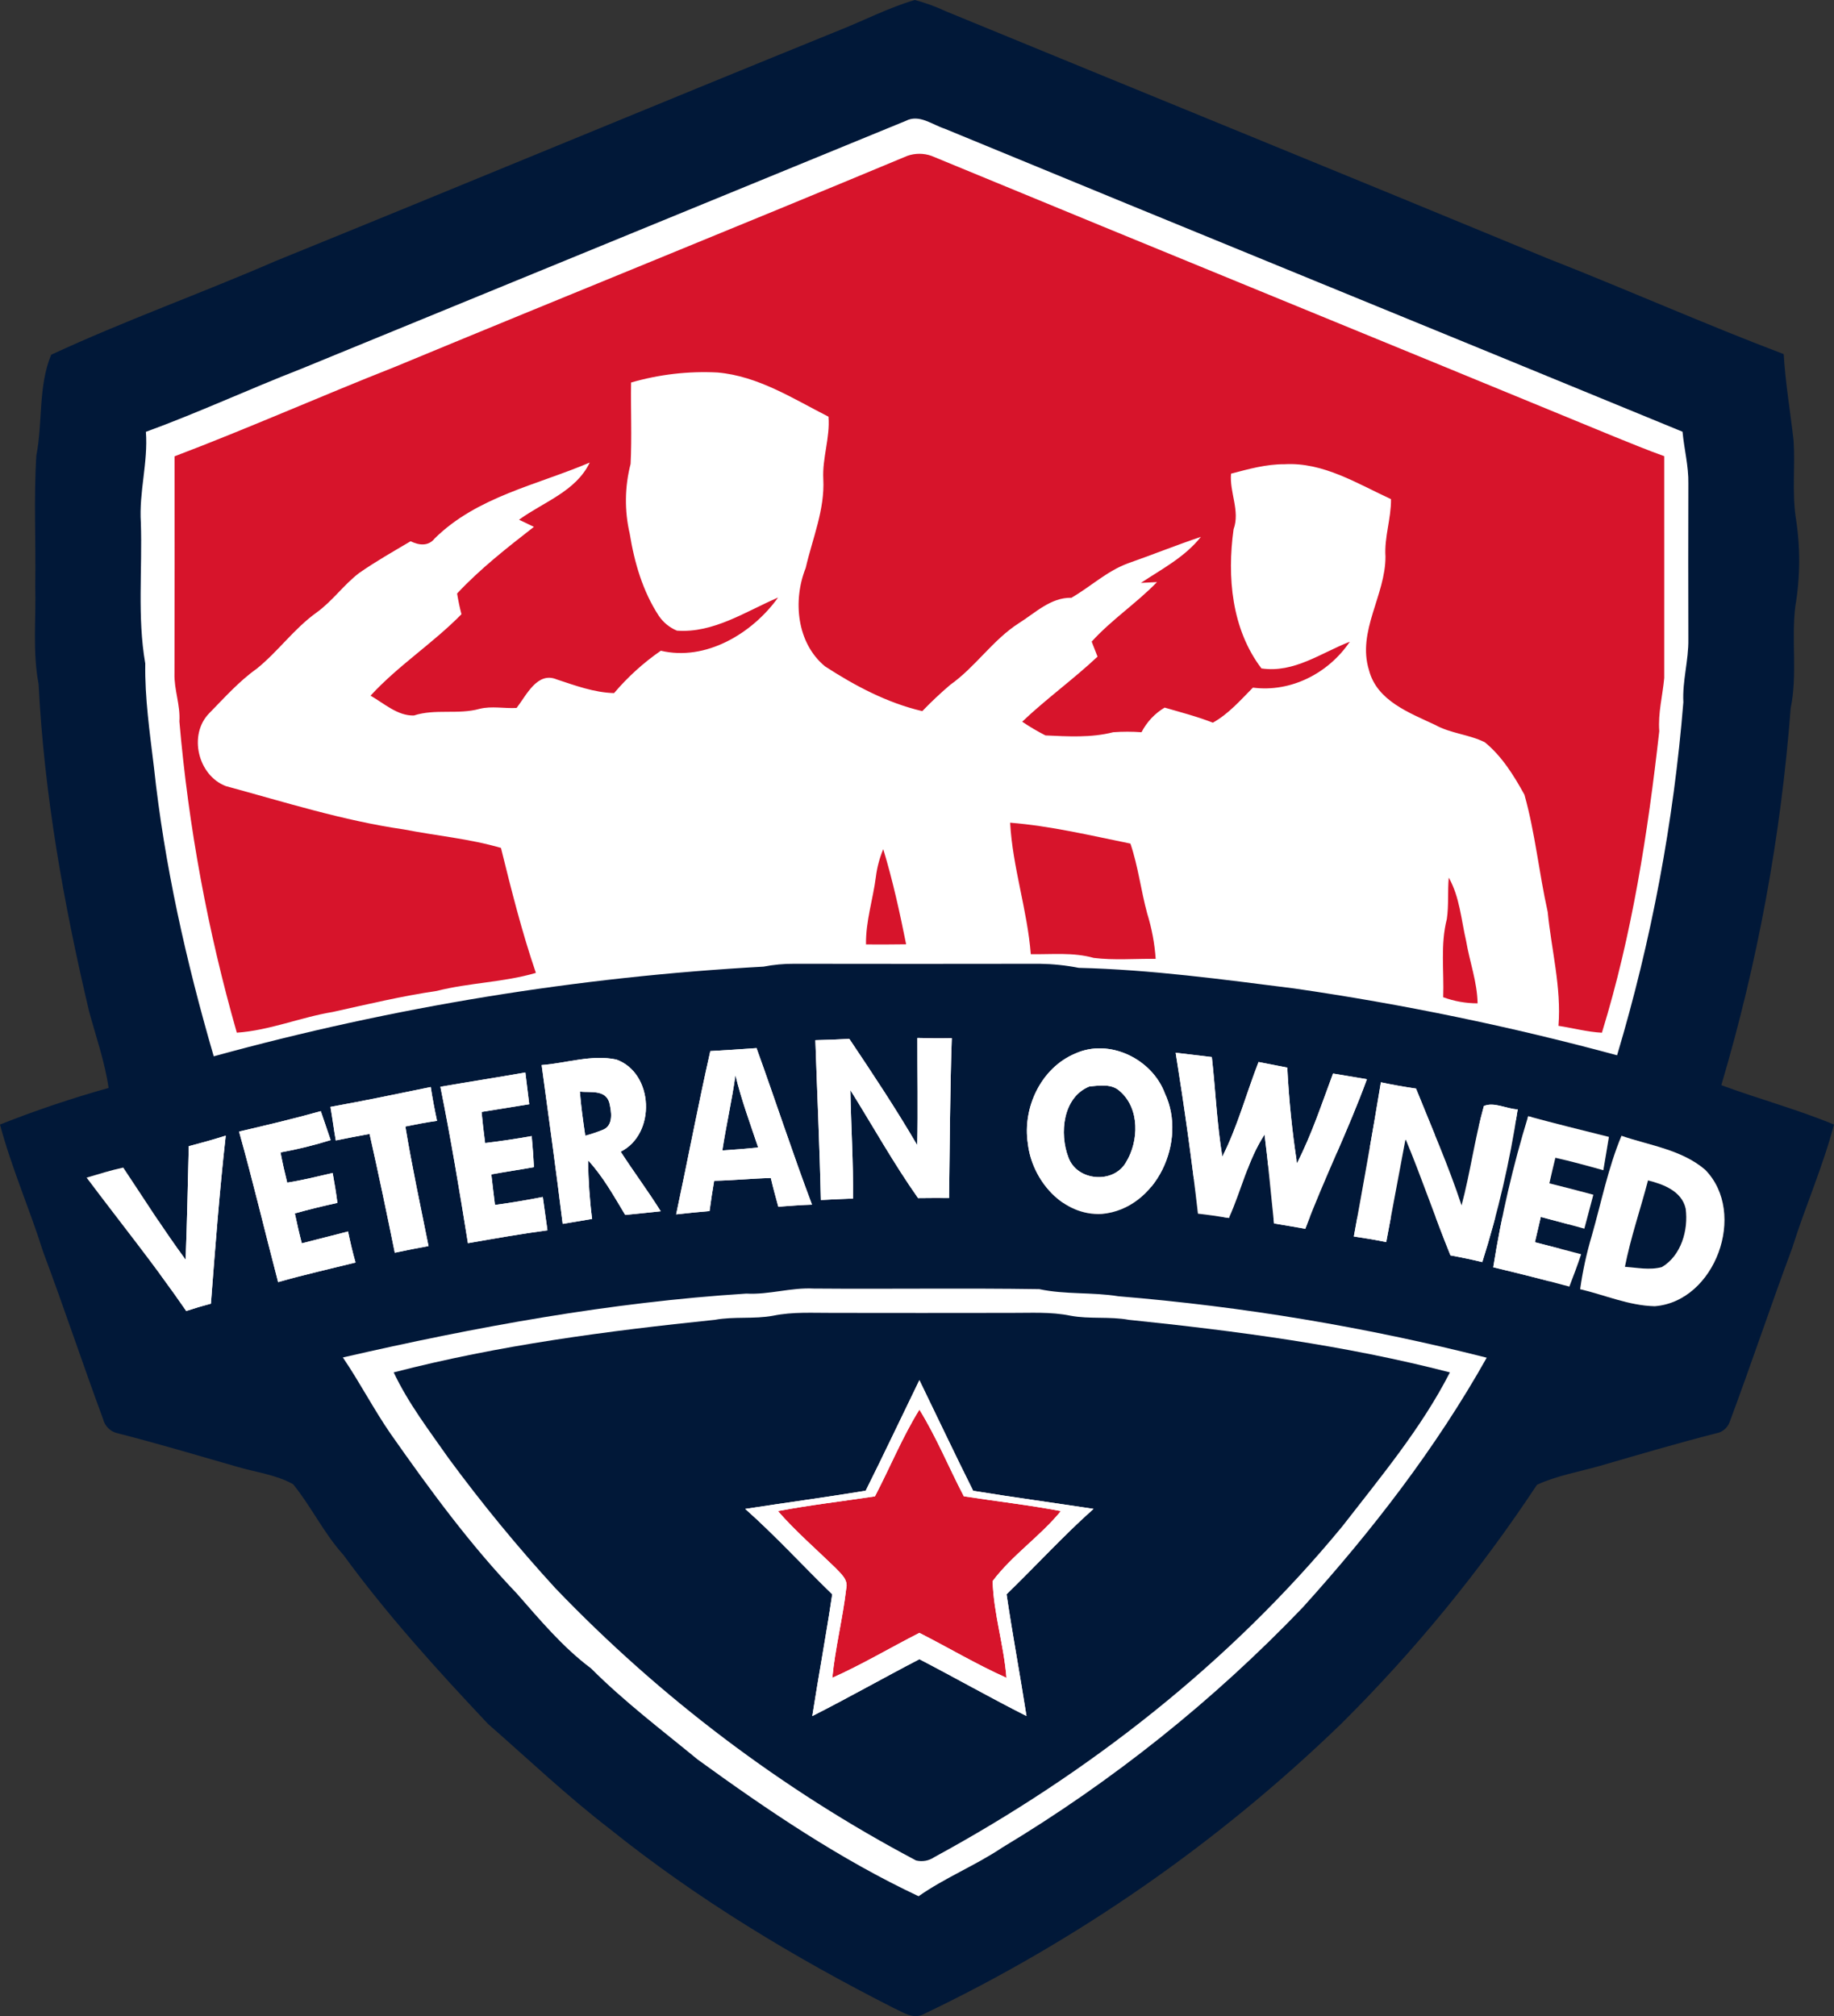 <svg xmlns="http://www.w3.org/2000/svg" width="272" height="299" viewBox="0 0 272 299" fill="none"><rect x="0" y="0" width="272" height="299" fill="#333333" stroke="none"/><g clip-path="url(#clip0_83_2374)"><path d="M47.751 180.473H233.047L219.529 219.639L148.202 286.084L109.611 276.47L47.751 205.22V180.473Z" fill="white"></path><path d="M19.244 54.178L136.511 10.595L248.702 54.178L254.71 65.222L251.68 161.189L24.223 202.767L19.244 54.178Z" fill="white"></path><path d="M124.547 4.458C128.26 2.984 131.831 1.122 135.672 0C137.244 0.413 138.775 0.969 140.248 1.661C169.959 13.884 199.72 26 229.41 38.28C241.177 42.889 252.722 48.037 264.538 52.517C264.795 56.809 265.522 61.059 266.006 65.33C266.249 69.09 265.785 72.872 266.306 76.611C267.026 81.021 267.011 85.522 266.263 89.927C265.65 94.946 266.605 100.058 265.572 105.041C264.133 123.99 260.685 142.729 255.288 160.937C260.825 162.979 266.541 164.518 272 166.775C270.354 173.024 267.724 178.948 265.793 185.11C262.6 193.688 259.699 202.381 256.499 210.959C256.336 211.372 256.071 211.735 255.729 212.016C255.387 212.297 254.98 212.485 254.547 212.562C248.745 214.043 243.001 215.74 237.25 217.408C234.136 218.293 230.907 218.839 227.949 220.198C219.496 232.991 209.762 244.874 198.901 255.66C180.638 273.328 159.661 287.897 136.784 298.801C135.287 299.441 133.855 298.384 132.544 297.801C117.741 290.288 103.424 281.66 90.439 271.241C84.131 266.388 78.359 260.902 72.379 255.667C64.832 247.657 57.42 239.497 50.921 230.588C48.027 227.396 46.174 223.434 43.466 220.112C40.95 218.717 38.035 218.357 35.306 217.567C29.362 215.863 23.447 214.087 17.453 212.562C16.931 212.452 16.451 212.195 16.068 211.821C15.684 211.447 15.414 210.971 15.287 210.448C12.237 202.208 9.479 193.868 6.393 185.642C4.404 179.301 1.71 173.203 0 166.775C5.272 164.687 10.648 162.875 16.107 161.347C15.543 157.471 14.239 153.761 13.213 149.994C9.443 134.046 6.549 117.825 5.723 101.439C4.803 96.635 5.366 91.718 5.224 86.864C5.338 80.429 4.989 73.987 5.388 67.566C6.357 62.633 5.644 57.291 7.59 52.61C18.487 47.548 29.847 43.508 40.872 38.712C68.795 27.366 96.625 15.797 124.547 4.458ZM134.339 17.925C104.428 30.184 74.525 42.448 44.628 54.717C36.924 57.715 29.405 61.21 21.637 64.043C21.979 68.572 20.596 72.987 20.889 77.51C21.124 84.477 20.347 91.502 21.544 98.404C21.466 103.531 22.207 108.607 22.82 113.691C24.373 128.265 27.609 142.609 31.7 156.659C58.339 149.329 85.673 144.87 113.244 143.357C114.745 143.065 116.27 142.923 117.798 142.933C129.935 142.954 142.072 142.954 154.209 142.933C156.147 142.962 158.079 143.164 159.982 143.537C170.665 143.796 181.276 145.248 191.888 146.585C208.05 148.923 224.059 152.234 239.83 156.501C244.929 139.447 248.224 121.896 249.658 104.142C249.494 100.993 250.449 97.944 250.399 94.809C250.377 87.109 250.377 79.413 250.399 71.722C250.449 69.126 249.772 66.602 249.536 64.028C213.076 49.015 176.558 34.139 140.112 19.09C138.252 18.493 136.335 16.89 134.339 17.925ZM136.057 153.934C136.043 159.24 136.15 164.539 136.036 169.838C132.893 164.446 129.436 159.247 125.966 154.07C124.291 154.164 122.609 154.221 120.927 154.265C121.191 162.167 121.568 170.068 121.739 177.97C123.329 177.877 124.918 177.812 126.507 177.755C126.571 172.391 126.215 167.034 126.122 161.67C129.458 167.013 132.529 172.535 136.164 177.69C137.689 177.668 139.221 177.668 140.754 177.676C140.868 169.774 140.889 161.865 141.16 153.963C139.456 153.999 137.753 153.984 136.057 153.934ZM105.348 155.882C103.53 163.928 102.005 172.031 100.281 180.099C101.927 179.905 103.58 179.754 105.234 179.61C105.433 178.107 105.668 176.604 105.918 175.116C108.726 175.066 111.52 174.771 114.32 174.706C114.648 176.13 115.047 177.546 115.432 178.963C117.093 178.848 118.753 178.704 120.428 178.654C117.535 170.974 114.99 163.159 112.204 155.437C109.916 155.609 107.635 155.746 105.348 155.882ZM159.483 156.242C154.423 158.349 151.622 164.244 152.441 169.594C153.069 175.073 157.658 180.372 163.438 180.034C171.498 179.301 176.109 169.256 172.774 162.174C170.878 157.047 164.543 153.948 159.483 156.242ZM174.363 156.127C175.632 164.05 176.758 172.01 177.67 179.991C179.202 180.163 180.728 180.386 182.26 180.631C184.113 176.547 185.068 172.039 187.548 168.264C188.104 172.643 188.481 177.05 188.959 181.443C190.505 181.695 192.045 181.968 193.591 182.234C196.414 174.749 199.984 167.566 202.728 160.053C201.046 159.779 199.378 159.499 197.703 159.211C196.029 163.676 194.546 168.249 192.358 172.499C191.637 167.803 191.156 163.073 190.919 158.327C189.493 158.054 188.075 157.773 186.657 157.5C184.833 162.167 183.55 167.063 181.283 171.535C180.478 166.646 180.279 161.685 179.73 156.767C177.941 156.537 176.145 156.35 174.363 156.127ZM80.333 157.953C81.402 165.805 82.485 173.649 83.454 181.508C84.908 181.271 86.362 181.012 87.816 180.775C87.448 177.894 87.251 174.993 87.224 172.089C89.448 174.498 91.044 177.388 92.726 180.178C94.487 180.02 96.24 179.818 97.993 179.639C96.112 176.626 93.981 173.786 92.056 170.802C97.337 168.163 96.974 159.132 91.408 157.133C87.73 156.357 84.01 157.68 80.333 157.953ZM65.317 161.174C66.863 168.868 68.16 176.619 69.4 184.37C73.327 183.687 77.247 182.989 81.195 182.464C80.967 180.811 80.725 179.164 80.504 177.517C78.152 177.978 75.786 178.38 73.413 178.697C73.228 177.187 73.035 175.677 72.871 174.167C74.974 173.779 77.09 173.477 79.193 173.096C79.114 171.557 79.002 170.021 78.858 168.487C76.563 168.896 74.261 169.234 71.952 169.515C71.745 167.976 71.567 166.445 71.424 164.906C73.776 164.518 76.135 164.144 78.494 163.763C78.309 162.188 78.109 160.621 77.917 159.053C73.726 159.794 69.514 160.441 65.317 161.174ZM49.011 164.158C49.303 165.812 49.502 167.48 49.802 169.134C51.469 168.796 53.139 168.475 54.812 168.17C56.13 174.023 57.363 179.905 58.553 185.786C60.214 185.434 61.882 185.096 63.556 184.801C62.373 178.898 61.105 173.009 60.121 167.07C61.682 166.747 63.243 166.445 64.818 166.229C64.462 164.561 64.141 162.893 63.884 161.21C58.938 162.231 53.985 163.259 49.011 164.158ZM204.802 160.513C203.54 168.149 202.179 175.763 200.789 183.377C202.393 183.615 203.996 183.874 205.593 184.204C206.526 179.107 207.517 174.016 208.458 168.918C210.831 174.605 212.798 180.465 215.121 186.182C216.703 186.469 218.278 186.793 219.839 187.174C222.18 179.776 223.936 172.203 225.092 164.525C223.452 164.467 221.578 163.374 220.074 164.029C218.72 168.882 218.065 173.901 216.768 178.769C214.829 172.873 212.32 167.192 210.011 161.44C208.258 161.189 206.526 160.872 204.802 160.513ZM35.456 167.818C37.529 175.217 39.297 182.702 41.25 190.143C45.048 189.058 48.897 188.195 52.731 187.239C52.296 185.714 51.94 184.176 51.619 182.63C49.339 183.241 47.044 183.787 44.763 184.391C44.378 182.917 44.043 181.436 43.73 179.955C45.818 179.373 47.928 178.855 50.044 178.395C49.852 176.906 49.609 175.432 49.339 173.958C47.101 174.476 44.87 175.03 42.597 175.389C42.226 173.908 41.891 172.412 41.606 170.91C44.119 170.456 46.601 169.846 49.039 169.083C48.569 167.645 48.056 166.222 47.578 164.791C43.566 165.913 39.511 166.876 35.456 167.818ZM226.645 165.546C224.395 172.879 222.664 180.363 221.464 187.943C225.241 188.842 229.004 189.796 232.753 190.805C233.359 189.216 233.972 187.627 234.499 186.009C232.211 185.419 229.931 184.801 227.643 184.226C227.928 182.975 228.22 181.726 228.52 180.48C230.672 181.048 232.824 181.616 234.976 182.213C235.425 180.537 235.86 178.855 236.309 177.187C234.136 176.604 231.969 176.029 229.788 175.497C230.073 174.224 230.373 172.966 230.679 171.701C233.066 172.24 235.433 172.887 237.792 173.549C238.084 171.902 238.34 170.255 238.618 168.609C234.62 167.617 230.622 166.617 226.645 165.546ZM27.994 169.989C27.858 175.605 27.744 181.213 27.531 186.822C24.267 182.4 21.337 177.733 18.28 173.16C16.441 173.549 14.653 174.124 12.85 174.649C17.781 181.235 22.955 187.641 27.623 194.429C28.828 194.026 30.046 193.664 31.279 193.343C31.921 185.024 32.548 176.712 33.481 168.422C31.664 168.997 29.833 169.508 27.994 169.989ZM236.081 183.27C235.308 185.863 234.731 188.512 234.356 191.193C238.034 192.056 241.604 193.638 245.424 193.717C254.368 193.027 259.193 179.919 252.907 173.491C249.422 170.493 244.69 169.889 240.485 168.444C238.497 173.218 237.499 178.316 236.081 183.27ZM110.686 191.847C90.517 193.12 70.541 196.794 50.849 201.317C53.365 205.013 55.418 209.01 57.962 212.684C63.735 220.91 69.686 229.049 76.634 236.311C80.076 240.23 83.454 244.292 87.652 247.427C92.57 252.353 98.121 256.552 103.488 260.959C113.886 268.502 124.597 275.749 136.235 281.221C140.169 278.46 144.652 276.677 148.643 274.002C164.992 264.178 179.975 252.207 193.199 238.404C203.483 227.022 212.948 214.784 220.495 201.353C202.568 196.805 184.299 193.758 165.875 192.243C161.984 191.61 158.007 192.013 154.138 191.186C142.977 191.013 131.817 191.193 120.656 191.1C117.299 190.927 114.042 192.034 110.686 191.847Z" fill="#011838"></path><path d="M109.076 159.47C109.953 163.116 111.264 166.632 112.447 170.184C110.68 170.363 108.905 170.5 107.131 170.615C107.708 166.891 108.549 163.202 109.076 159.47Z" fill="#011838"></path><path d="M161.581 161.124C163.084 160.994 164.902 160.685 166.106 161.843C169.057 164.395 168.921 169.249 166.997 172.376C165.158 175.612 159.735 175.188 158.459 171.65C157.091 168.098 157.632 162.706 161.581 161.124Z" fill="#011838"></path><path d="M86.006 161.893C87.545 162.066 89.754 161.563 90.36 163.49C90.681 164.813 91.016 166.869 89.477 167.53C88.605 167.886 87.713 168.186 86.804 168.429C86.483 166.258 86.17 164.086 86.006 161.893Z" fill="#011838"></path><path d="M244.421 175.058C246.702 175.626 249.431 176.647 250.009 179.25C250.436 182.414 249.339 186.225 246.481 187.914C244.685 188.403 242.803 188.001 240.993 187.871C241.848 183.528 243.302 179.337 244.421 175.058Z" fill="#011838"></path><path d="M114.676 195.126C117.591 194.522 120.577 194.724 123.527 194.709C132.317 194.724 141.104 194.724 149.889 194.709C152.847 194.724 155.833 194.522 158.755 195.126C161.613 195.658 164.549 195.213 167.414 195.737C183.406 197.391 199.434 199.498 215.035 203.532C210.787 211.843 204.758 219.034 199.078 226.367C182.43 246.586 161.47 262.965 138.572 275.419C138.179 275.689 137.734 275.873 137.267 275.959C136.799 276.044 136.318 276.029 135.857 275.915C116.007 265.415 97.949 251.783 82.363 235.535C76.75 229.404 71.466 222.974 66.535 216.273C63.641 212.138 60.555 208.119 58.389 203.532C73.989 199.491 90.024 197.391 106.017 195.737C108.875 195.213 111.811 195.658 114.676 195.126ZM128.388 221.083C122.444 222.061 116.479 222.859 110.528 223.779C115.032 227.777 119.102 232.249 123.427 236.441C122.53 242.473 121.411 248.47 120.47 254.502C125.822 251.792 131.039 248.829 136.355 246.068C141.672 248.829 146.889 251.792 152.241 254.495C151.3 248.47 150.181 242.473 149.283 236.441C153.616 232.249 157.679 227.777 162.183 223.772C156.232 222.866 150.267 222.061 144.33 221.09C141.608 215.647 139.014 210.146 136.355 204.682C133.697 210.146 131.103 215.647 128.388 221.083Z" fill="#011838"></path><path d="M134.561 23.116C135.721 22.706 136.985 22.706 138.145 23.116C171.905 37.072 205.721 50.856 239.488 64.783C241.925 65.754 244.341 66.775 246.821 67.652C246.814 78.617 246.836 89.582 246.821 100.547C246.586 103.179 245.881 105.753 246.087 108.427C244.391 123.505 242.061 138.619 237.578 153.157C235.39 153.042 233.288 152.46 231.135 152.136C231.584 146.427 230.088 140.877 229.539 135.239C228.249 129.473 227.686 123.548 226.09 117.861C224.529 115.028 222.747 112.145 220.21 110.081C217.865 108.909 215.143 108.787 212.834 107.5C209.035 105.71 204.211 103.941 203.035 99.389C201.239 93.609 205.5 88.266 205.479 82.536C205.287 79.652 206.334 76.899 206.299 74.023C201.281 71.715 196.243 68.522 190.52 68.846C187.812 68.824 185.168 69.565 182.574 70.248C182.331 73.045 183.942 75.755 182.951 78.495C181.975 85.555 182.652 93.292 187.085 99.13C191.917 99.85 195.929 96.823 200.191 95.169C197.027 99.857 191.454 102.711 185.816 101.978C183.963 103.854 182.203 105.882 179.88 107.176C177.549 106.263 175.126 105.638 172.725 104.94C171.266 105.81 170.078 107.076 169.297 108.593C167.899 108.492 166.496 108.492 165.099 108.593C161.821 109.434 158.393 109.218 155.05 109.067C153.861 108.459 152.709 107.779 151.601 107.033C155.171 103.639 159.184 100.756 162.776 97.383C162.483 96.643 162.191 95.902 161.906 95.154C164.864 91.897 168.541 89.474 171.598 86.325C171 86.354 169.803 86.418 169.204 86.447C172.325 84.383 175.725 82.622 178.105 79.617C174.463 80.846 170.9 82.277 167.28 83.549C164.172 84.693 161.735 87.015 158.906 88.654C155.848 88.583 153.561 90.883 151.116 92.415C147.239 94.895 144.681 98.908 140.939 101.554C139.49 102.786 138.103 104.091 136.784 105.465C131.61 104.257 126.785 101.705 122.345 98.814C118.169 95.356 117.556 89.072 119.495 84.225C120.492 79.868 122.345 75.583 122.103 71.039C121.939 67.918 123.122 64.927 122.873 61.799C117.606 59.117 112.432 55.767 106.41 55.242C102.086 55.02 97.756 55.523 93.596 56.73C93.532 60.749 93.724 64.776 93.525 68.795C92.645 72.189 92.601 75.749 93.397 79.163C94.088 83.442 95.328 87.698 97.715 91.344C98.38 92.318 99.311 93.078 100.395 93.529C105.818 93.925 110.579 90.689 115.397 88.618C111.563 93.968 104.657 98.088 98.007 96.506C95.433 98.285 93.101 100.398 91.073 102.79C88.13 102.711 85.336 101.676 82.571 100.763C79.692 99.548 78.074 103.107 76.62 104.991C74.796 105.098 72.943 104.681 71.147 105.12C67.954 106.019 64.562 105.077 61.383 106.112C58.96 106.177 56.972 104.322 54.955 103.171C59.06 98.699 64.205 95.413 68.439 91.092C68.175 90.078 67.961 89.05 67.79 88.022C71.246 84.326 75.209 81.234 79.186 78.135C78.452 77.783 77.718 77.424 76.977 77.078C80.583 74.454 85.429 72.872 87.46 68.601C79.635 71.937 70.748 73.656 64.469 79.854C63.514 81.062 62.124 80.868 60.898 80.271C58.319 81.795 55.703 83.276 53.244 84.995C50.964 86.742 49.282 89.165 46.944 90.847C43.63 93.213 41.243 96.621 38.086 99.166C35.456 101.029 33.304 103.459 31.052 105.753C27.887 108.945 29.355 115.006 33.489 116.581C42.226 118.954 50.914 121.715 59.901 123.009C64.69 123.951 69.593 124.375 74.297 125.748C75.836 131.968 77.397 138.216 79.478 144.285C74.682 145.694 69.622 145.73 64.783 146.959C59.587 147.722 54.477 148.944 49.353 150.08C44.564 150.871 39.989 152.819 35.121 153.15C30.809 138.077 27.956 122.618 26.605 106.989C26.768 104.566 25.799 102.265 25.878 99.85C25.899 89.122 25.904 78.397 25.892 67.674C36.881 63.503 47.636 58.722 58.575 54.408C83.882 43.917 109.282 33.664 134.561 23.116Z" fill="#D7142B"></path><path d="M149.813 122.01C155.821 122.491 161.744 123.908 167.652 125.109C168.799 128.481 169.205 132.04 170.139 135.47C170.817 137.656 171.24 139.915 171.4 142.2C168.336 142.164 165.25 142.437 162.207 142.063C159.164 141.2 155.992 141.567 152.878 141.509C152.358 134.938 150.17 128.596 149.813 122.01Z" fill="#D7142B"></path><path d="M130.996 125.935C132.4 130.559 133.441 135.304 134.389 140.043C132.407 140.071 130.419 140.079 128.438 140.064C128.381 136.642 129.478 133.37 129.906 130.012C130.082 128.609 130.449 127.238 130.996 125.935Z" fill="#D7142B"></path><path d="M214.866 130.156C216.491 133.032 216.704 136.383 217.439 139.539C217.959 142.638 219.085 145.629 219.142 148.8C217.402 148.8 215.675 148.493 214.039 147.894C214.182 144.026 213.604 140.085 214.581 136.296C214.88 134.261 214.68 132.198 214.866 130.156Z" fill="#D7142B"></path><path d="M129.765 221.917C131.996 217.646 133.82 213.152 136.357 209.053C138.894 213.152 140.719 217.646 142.949 221.909C147.739 222.65 152.571 223.196 157.338 224.102C154.267 227.856 150.126 230.617 147.218 234.485C147.361 239.317 148.893 244.005 149.271 248.829C144.845 246.852 140.676 244.357 136.357 242.164C132.038 244.357 127.869 246.852 123.443 248.829C123.871 244.386 124.99 240.043 125.503 235.614C125.852 234.262 124.676 233.349 123.871 232.486C121.02 229.718 117.999 227.108 115.376 224.102C120.144 223.196 124.969 222.65 129.765 221.917Z" fill="#D7142B"></path><path d="M136.055 153.934C137.751 153.984 139.454 153.999 141.158 153.963C140.887 161.865 140.865 169.774 140.751 177.676C139.219 177.669 137.687 177.669 136.162 177.69C132.527 172.535 129.456 167.013 126.12 161.67C126.213 167.034 126.569 172.391 126.505 177.755C124.916 177.812 123.327 177.877 121.737 177.97C121.566 170.069 121.188 162.167 120.925 154.265C122.607 154.221 124.289 154.164 125.963 154.07C129.434 159.247 132.891 164.446 136.034 169.838C136.148 164.539 136.041 159.24 136.055 153.934Z" fill="white"></path><path d="M105.345 155.882C107.633 155.746 109.914 155.609 112.201 155.437C114.988 163.159 117.532 170.974 120.426 178.654C118.751 178.704 117.09 178.848 115.43 178.963C115.045 177.546 114.646 176.13 114.318 174.706C111.517 174.771 108.724 175.066 105.916 175.116C105.666 176.604 105.431 178.107 105.231 179.61C103.578 179.754 101.925 179.905 100.278 180.099C102.003 172.031 103.528 163.928 105.345 155.882ZM109.073 159.47C108.545 163.202 107.704 166.89 107.127 170.615C108.902 170.5 110.676 170.363 112.444 170.184C111.261 166.632 109.949 163.116 109.073 159.47Z" fill="white"></path><path d="M159.478 156.242C164.538 153.948 170.874 157.047 172.77 162.174C176.105 169.256 171.494 179.301 163.434 180.034C157.654 180.372 153.064 175.073 152.437 169.594C151.618 164.244 154.418 158.348 159.478 156.242ZM161.574 161.124C157.625 162.706 157.084 168.098 158.452 171.65C159.728 175.188 165.151 175.612 166.99 172.376C168.914 169.249 169.05 164.395 166.099 161.843C164.895 160.685 163.077 160.994 161.574 161.124Z" fill="white"></path><path d="M174.361 156.127C176.143 156.35 177.939 156.537 179.728 156.767C180.277 161.685 180.476 166.646 181.281 171.536C183.548 167.063 184.831 162.167 186.655 157.5C188.073 157.774 189.491 158.054 190.917 158.327C191.154 163.073 191.635 167.803 192.356 172.499C194.544 168.25 196.027 163.677 197.701 159.212C199.376 159.499 201.044 159.78 202.726 160.053C199.982 167.567 196.412 174.75 193.589 182.235C192.043 181.968 190.503 181.695 188.957 181.444C188.479 177.05 188.102 172.643 187.546 168.264C185.066 172.039 184.111 176.547 182.258 180.631C180.726 180.387 179.2 180.164 177.668 179.991C176.756 172.01 175.63 164.051 174.361 156.127Z" fill="white"></path><path d="M80.33 157.953C84.007 157.68 87.728 156.357 91.405 157.133C96.971 159.132 97.335 168.163 92.054 170.802C93.978 173.786 96.109 176.626 97.99 179.639C96.237 179.818 94.484 180.02 92.724 180.178C91.042 177.388 89.445 174.498 87.222 172.089C87.248 174.993 87.445 177.894 87.813 180.775C86.359 181.012 84.906 181.271 83.452 181.508C82.482 173.649 81.399 165.805 80.33 157.953ZM86.003 161.893C86.167 164.086 86.481 166.258 86.801 168.429C87.71 168.186 88.602 167.886 89.474 167.53C91.013 166.869 90.678 164.812 90.357 163.489C89.752 161.562 87.542 162.066 86.003 161.893Z" fill="white"></path><path d="M65.314 161.174C69.511 160.441 73.723 159.794 77.914 159.053C78.106 160.621 78.306 162.188 78.491 163.763C76.132 164.144 73.773 164.518 71.421 164.906C71.564 166.445 71.742 167.976 71.948 169.515C74.258 169.234 76.559 168.896 78.854 168.487C78.997 170.02 79.109 171.557 79.189 173.095C77.087 173.477 74.97 173.779 72.868 174.167C73.032 175.677 73.224 177.187 73.409 178.697C75.783 178.38 78.149 177.978 80.501 177.517C80.722 179.164 80.964 180.81 81.192 182.464C77.244 182.989 73.324 183.687 69.397 184.37C68.157 176.619 66.86 168.868 65.314 161.174Z" fill="white"></path><path d="M49.009 164.158C53.983 163.259 58.936 162.231 63.882 161.21C64.139 162.893 64.46 164.561 64.816 166.229C63.241 166.445 61.68 166.747 60.119 167.07C61.103 173.009 62.371 178.898 63.554 184.801C61.88 185.096 60.212 185.434 58.551 185.786C57.361 179.905 56.128 174.023 54.81 168.17C53.135 168.472 51.465 168.793 49.8 169.134C49.501 167.48 49.301 165.812 49.009 164.158Z" fill="white"></path><path d="M204.799 160.513C206.523 160.872 208.255 161.189 210.008 161.44C212.317 167.192 214.826 172.873 216.764 178.769C218.061 173.901 218.717 168.882 220.071 164.029C221.575 163.374 223.449 164.467 225.088 164.525C223.933 172.203 222.176 179.776 219.836 187.174C218.275 186.793 216.7 186.469 215.118 186.182C212.795 180.465 210.828 174.605 208.455 168.918C207.514 174.016 206.523 179.106 205.59 184.204C203.993 183.874 202.39 183.615 200.786 183.377C202.176 175.763 203.537 168.149 204.799 160.513Z" fill="white"></path><path d="M35.453 167.818C39.508 166.876 43.563 165.913 47.576 164.791C48.053 166.222 48.566 167.646 49.037 169.084C46.599 169.846 44.116 170.456 41.603 170.91C41.889 172.413 42.224 173.908 42.594 175.389C44.868 175.03 47.098 174.476 49.336 173.958C49.607 175.432 49.849 176.906 50.042 178.395C47.925 178.855 45.815 179.373 43.727 179.955C44.041 181.436 44.376 182.917 44.761 184.391C47.041 183.787 49.336 183.241 51.617 182.63C51.937 184.176 52.294 185.714 52.728 187.239C48.894 188.195 45.046 189.058 41.247 190.144C39.294 182.702 37.527 175.217 35.453 167.818Z" fill="white"></path><path d="M226.642 165.546C230.619 166.617 234.617 167.617 238.615 168.609C238.337 170.256 238.081 171.902 237.788 173.549C235.429 172.887 233.063 172.24 230.676 171.701C230.369 172.966 230.07 174.225 229.785 175.497C231.966 176.029 234.132 176.604 236.306 177.187C235.857 178.855 235.422 180.537 234.973 182.213C232.821 181.616 230.669 181.048 228.516 180.48C228.217 181.724 227.925 182.973 227.64 184.226C229.928 184.801 232.208 185.42 234.496 186.009C233.968 187.627 233.356 189.216 232.75 190.805C229.001 189.798 225.238 188.844 221.461 187.943C222.661 180.363 224.392 172.879 226.642 165.546Z" fill="white"></path><path d="M27.992 169.989C29.831 169.508 31.662 168.997 33.48 168.422C32.546 176.712 31.919 185.024 31.277 193.343C30.044 193.667 28.826 194.028 27.621 194.429C22.953 187.641 17.779 181.235 12.848 174.649C14.651 174.124 16.439 173.549 18.278 173.16C21.336 177.733 24.265 182.4 27.529 186.822C27.743 181.213 27.857 175.605 27.992 169.989Z" fill="white"></path><path d="M236.077 183.27C237.495 178.316 238.493 173.218 240.482 168.444C244.686 169.889 249.419 170.493 252.904 173.491C259.189 179.919 254.364 193.027 245.42 193.717C241.6 193.638 238.03 192.056 234.353 191.193C234.727 188.512 235.304 185.863 236.077 183.27ZM244.416 175.058C243.297 179.337 241.843 183.528 240.988 187.871C242.798 188.001 244.679 188.403 246.475 187.914C249.333 186.225 250.431 182.414 250.003 179.25C249.426 176.647 246.696 175.627 244.416 175.058Z" fill="white"></path><path d="M128.386 221.083C131.101 215.647 133.695 210.146 136.354 204.682C139.012 210.146 141.606 215.647 144.329 221.09C150.265 222.06 156.23 222.866 162.181 223.772C157.677 227.777 153.615 232.249 149.282 236.441C150.18 242.473 151.299 248.47 152.239 254.495C146.887 251.792 141.67 248.829 136.354 246.068C131.037 248.829 125.82 251.792 120.468 254.502C121.409 248.47 122.528 242.473 123.426 236.441C119.1 232.249 115.03 227.777 110.526 223.779C116.477 222.859 122.442 222.06 128.386 221.083ZM129.761 221.917C124.965 222.65 120.14 223.196 115.373 224.102C117.995 227.108 121.017 229.718 123.868 232.486C124.673 233.349 125.849 234.262 125.5 235.614C124.987 240.043 123.868 244.386 123.44 248.829C127.866 246.852 132.035 244.357 136.354 242.164C140.673 244.357 144.842 246.852 149.267 248.829C148.89 244.005 147.357 239.317 147.215 234.485C150.123 230.617 154.263 227.856 157.335 224.102C152.567 223.196 147.735 222.65 142.946 221.909C140.715 217.646 138.891 213.152 136.354 209.053C133.817 213.152 131.992 217.646 129.761 221.917Z" fill="white"></path></g><defs><clipPath id="clip0_83_2374"><rect width="272" height="299" fill="white"></rect></clipPath></defs></svg>